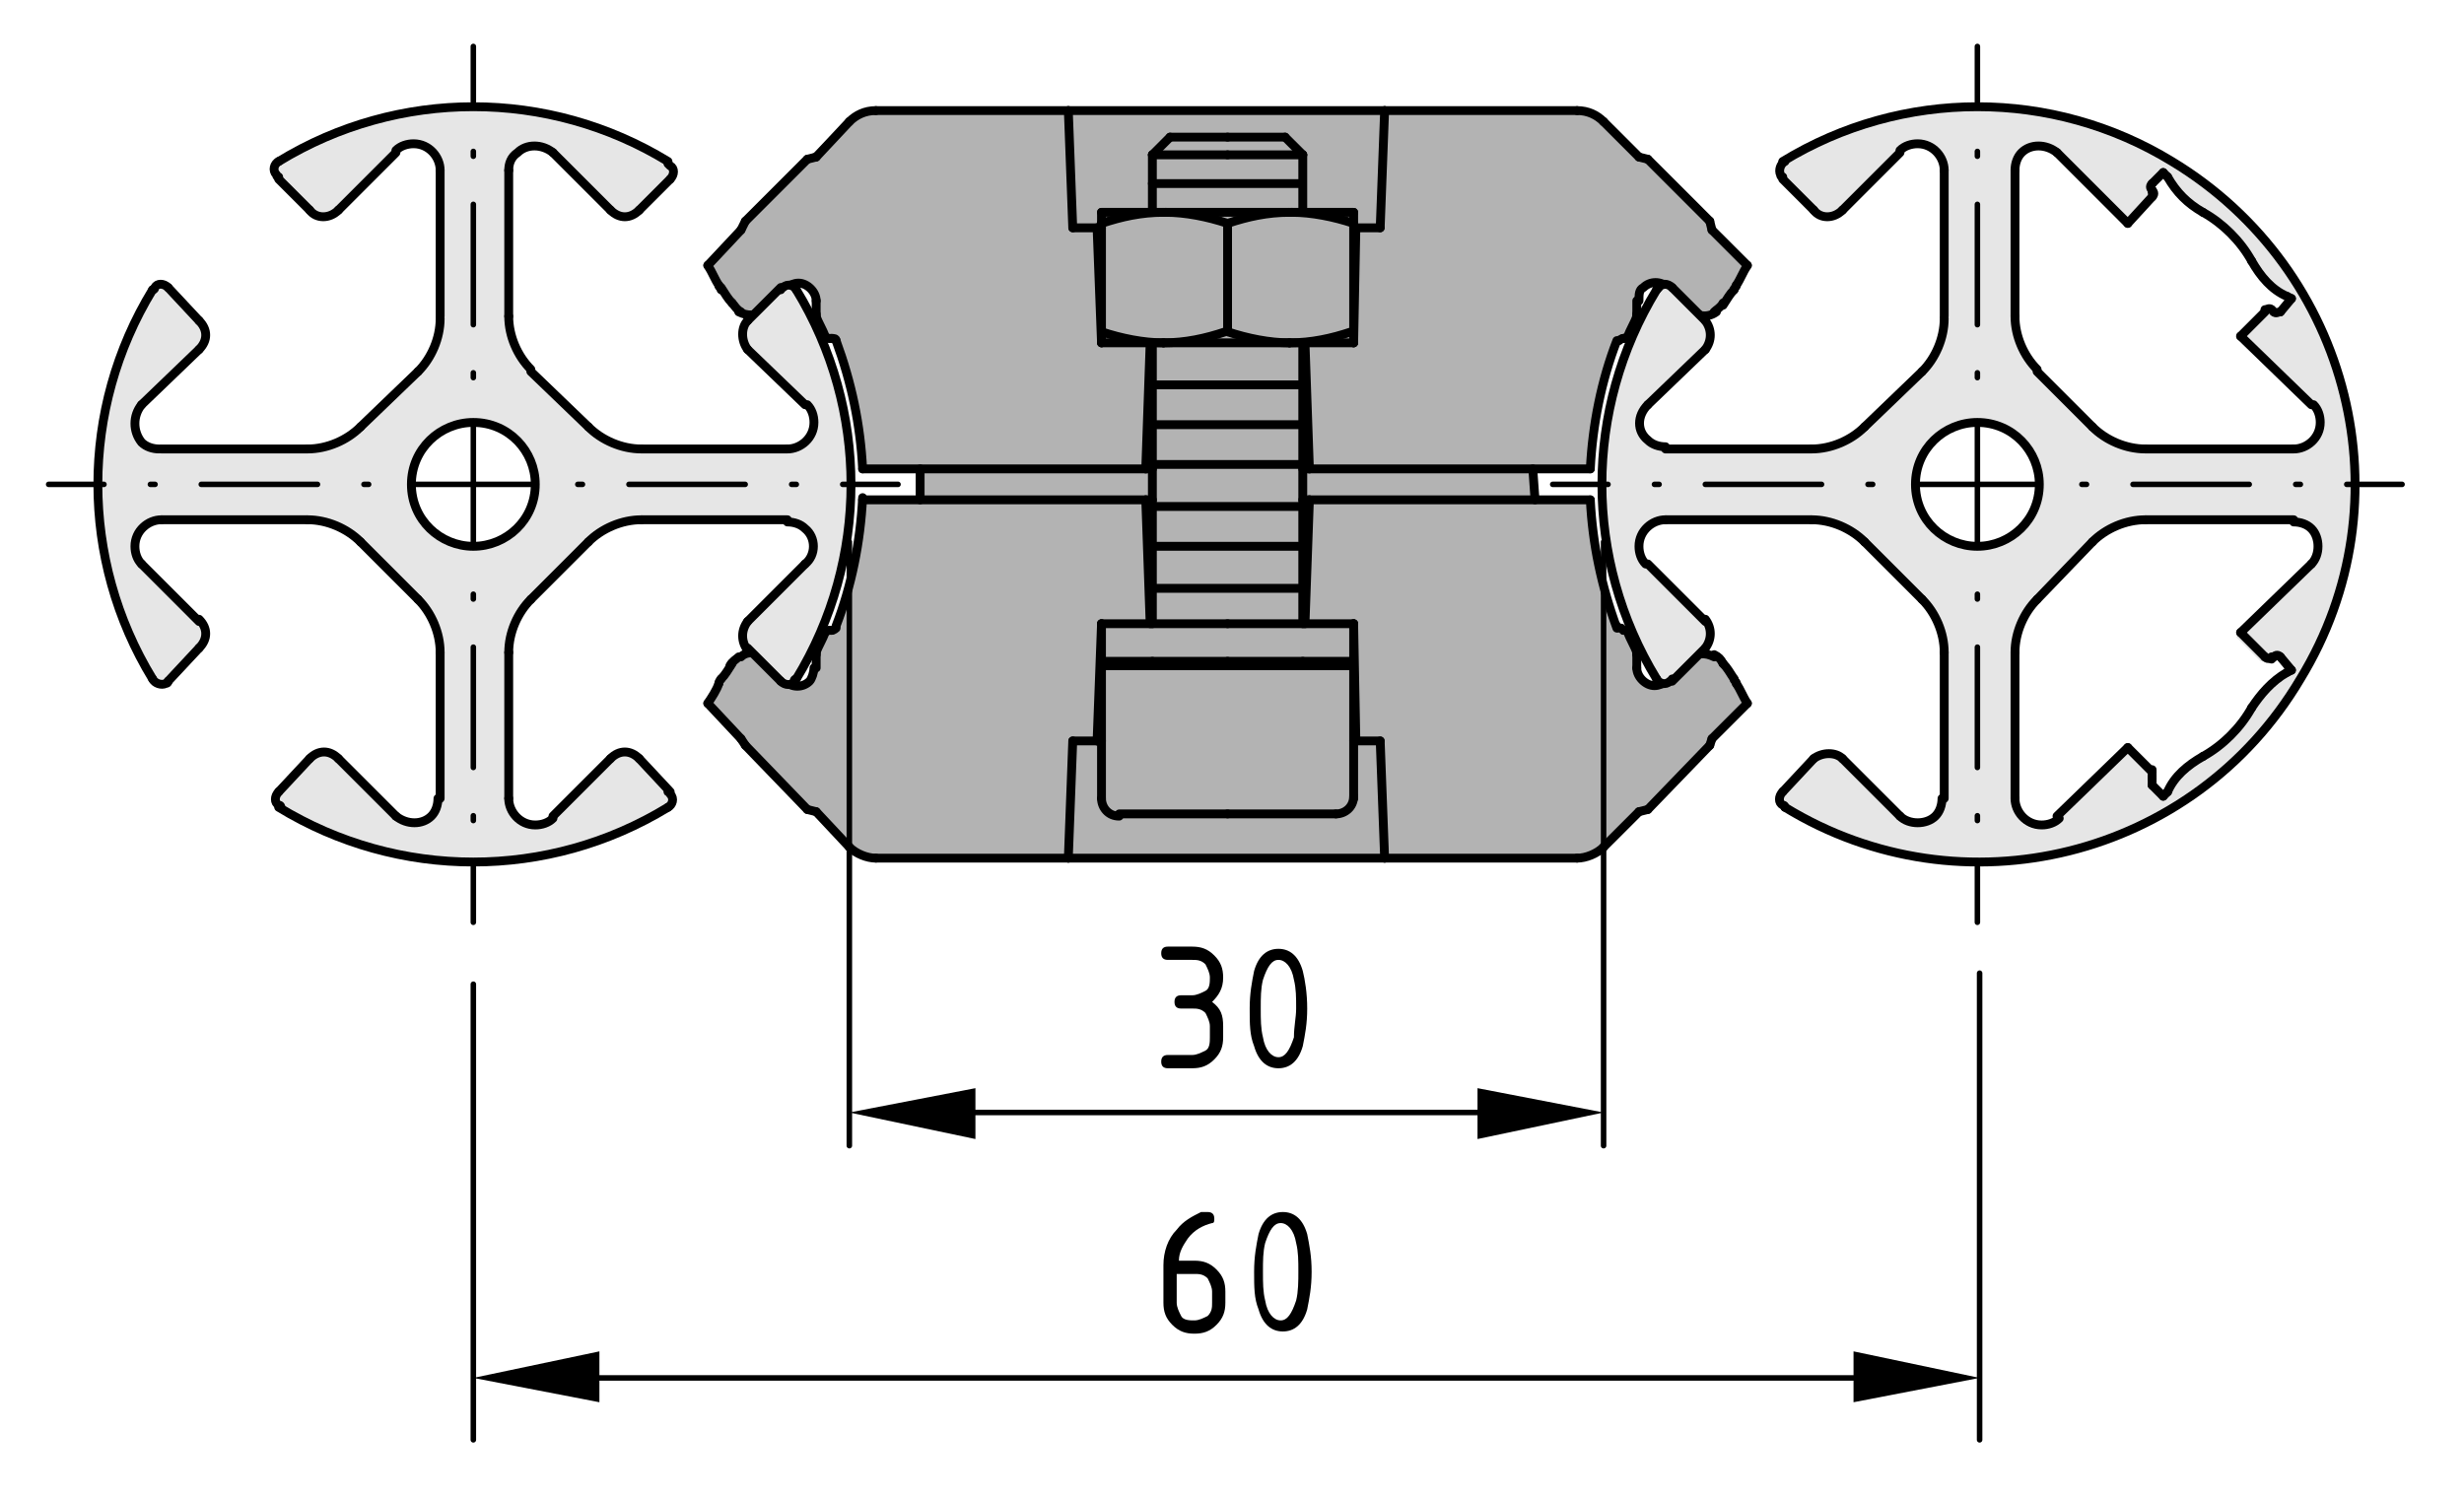 <?xml version="1.0" encoding="utf-8"?>
<!-- Generator: Adobe Illustrator 19.2.1, SVG Export Plug-In . SVG Version: 6.00 Build 0)  -->
<svg version="1.1" xmlns="http://www.w3.org/2000/svg" xmlns:xlink="http://www.w3.org/1999/xlink" x="0px" y="0px"
	 viewBox="0 0 111.4 67.8" style="enable-background:new 0 0 111.4 67.8;" xml:space="preserve">
<style type="text/css">
	.st0{fill:#B3B3B3;}
	.st1{fill:none;stroke:#000000;stroke-width:0.4;stroke-linecap:round;stroke-linejoin:round;stroke-miterlimit:10;}
	.st2{fill:#E6E6E6;}
	.st3{fill:none;stroke:#000000;stroke-width:0.25;stroke-linecap:round;stroke-linejoin:round;stroke-miterlimit:10;}
	.st4{fill:none;stroke:#000000;stroke-width:0.25;stroke-linecap:round;stroke-linejoin:round;}
	.st5{fill:none;stroke:#000000;stroke-width:0.25;stroke-linecap:round;stroke-linejoin:round;stroke-dasharray:0.218,2.176;}
	
		.st6{fill:none;stroke:#000000;stroke-width:0.25;stroke-linecap:round;stroke-linejoin:round;stroke-dasharray:5.44,2.176,0.218,2.176;}
	.st7{fill:none;stroke:#000000;stroke-width:0.25;stroke-linecap:round;stroke-linejoin:round;stroke-dasharray:0.21,2.102;}
	
		.st8{fill:none;stroke:#000000;stroke-width:0.25;stroke-linecap:round;stroke-linejoin:round;stroke-dasharray:5.254,2.102,0.21,2.102;}
</style>
<g id="Kontur_1_">
	<g id="LINE_411_">
		<g id="XMLID_2_">
			<g>
				<path class="st0" d="M79,31.8l-1.6,1.6l-0.1,0.4l-2.8,2.8l-0.4,0.1l-1.6,1.6c-0.3,0.3-0.8,0.5-1.2,0.5h-8.7l-0.2-5.3h-1.1
					l-0.2-5.3H59l0.2-5.7h10.2h2.6c0.1,2,0.5,3.9,1.2,5.8c0,0.1,0.1,0.1,0.2,0.1h0.1c0.1,0,0.2,0.1,0.2,0.1c0.1,0.3,0.3,0.6,0.4,0.9
					c0,0,0,0.1,0,0.1v0.6c0,0.4,0.4,0.8,0.8,0.8c0.2,0,0.4-0.1,0.6-0.2l1-1c0.3-0.3,0.8-0.4,1.2-0.1c0.1,0.1,0.3,0.2,0.4,0.4
					c0.2,0.2,0.3,0.4,0.5,0.7c0,0,0.1,0.1,0.1,0.2C78.7,31.2,78.8,31.5,79,31.8z"/>
				<path class="st0" d="M77.4,10.4L79,12c-0.2,0.3-0.3,0.6-0.5,0.9c0,0.1-0.1,0.1-0.1,0.2c-0.2,0.2-0.3,0.4-0.5,0.7
					c-0.1,0.1-0.2,0.3-0.4,0.4c-0.4,0.2-0.8,0.2-1.2-0.1l-1-1c-0.3-0.3-0.8-0.3-1.1,0c-0.2,0.1-0.2,0.3-0.2,0.6v0.6
					c0,0.1,0,0.1,0,0.1c-0.1,0.3-0.3,0.6-0.4,0.9c0,0.1-0.1,0.1-0.2,0.1h-0.1c-0.1,0-0.2,0.1-0.2,0.1c-0.7,1.8-1.1,3.8-1.2,5.8h-2.6
					H59.2L59,15.5h2.2l0.2-5.3h1.1L62.6,5h8.7c0.4,0,0.9,0.2,1.2,0.5l1.6,1.6l0.4,0.2l2.8,2.8L77.4,10.4z"/>
				<polygon class="st0" points="69.3,21.2 69.4,22.6 59.2,22.6 58.9,22.6 58.9,21.2 59.2,21.2 				"/>
				<polygon class="st0" points="62.6,5 62.4,10.3 61.3,10.3 61.2,10.3 61.2,10.1 61.2,9.6 58.9,9.6 58.9,7 58.1,6.2 55.5,6.2 
					52.9,6.2 52.1,7 52.1,9.6 49.8,9.6 49.8,10.1 49.8,10.3 49.6,10.3 48.5,10.3 48.3,5 				"/>
				<path class="st0" d="M62.4,33.5l0.2,5.3H48.3l0.2-5.3h1.1h0.2v2.6c0,0.4,0.3,0.8,0.8,0.8h4.9h4.9c0.4,0,0.8-0.3,0.8-0.8v-2.6
					h0.2H62.4z"/>
				<polygon class="st0" points="61.3,10.3 61.2,15.5 61.2,15 61.2,10.3 				"/>
				<path class="st0" d="M61.2,33.5v2.6c0,0.4-0.4,0.8-0.8,0.8h-4.9h-4.9c-0.4,0-0.8-0.3-0.8-0.8v-2.6v-3.5h2.3h3.4h3.4h2.3V33.5z"
					/>
				<polygon class="st0" points="61.2,28.2 61.2,29.9 58.9,29.9 55.5,29.9 52.1,29.9 49.8,29.9 49.8,28.2 52,28.2 52.1,28.2 
					55.5,28.2 58.9,28.2 59,28.2 				"/>
				<path class="st0" d="M61.2,15v0.5H59h-0.1h-0.6C59.3,15.5,60.2,15.3,61.2,15z"/>
				<path class="st0" d="M61.2,10.3V15c-0.9,0.3-1.9,0.5-2.8,0.5c-1,0-1.9-0.2-2.8-0.5v-4.9c0.9-0.3,1.9-0.5,2.8-0.5
					c1,0,1.9,0.2,2.8,0.5V10.3z"/>
				<path class="st0" d="M61.2,9.6v0.5c-0.9-0.3-1.9-0.5-2.8-0.5h0.6H61.2z"/>
				<polygon class="st0" points="59,15.5 59.2,21.2 58.9,21.2 58.9,15.5 				"/>
				<polygon class="st0" points="58.9,22.6 58.9,28.2 55.5,28.2 52.1,28.2 52.1,22.6 52.1,21.2 52.1,15.5 52.6,15.5 58.3,15.5 
					58.9,15.5 58.9,21.2 				"/>
				<polygon class="st0" points="58.9,7 58.9,9.6 58.3,9.6 52.6,9.6 52.1,9.6 52.1,7 55.5,7 				"/>
				<polygon class="st0" points="58.9,7 55.5,7 52.1,7 52.9,6.2 55.5,6.2 58.1,6.2 				"/>
				<path class="st0" d="M52.6,9.6h5.7c-1,0-1.9,0.2-2.8,0.5C54.6,9.8,53.6,9.6,52.6,9.6z"/>
				<path class="st0" d="M58.3,15.5h-5.7c1,0,1.9-0.2,2.8-0.5C56.4,15.3,57.4,15.5,58.3,15.5z"/>
				<path class="st0" d="M55.5,10.1V15c-0.9,0.3-1.9,0.5-2.8,0.5c-1,0-1.9-0.2-2.8-0.5v-4.8v-0.1c0.9-0.3,1.9-0.5,2.8-0.5
					C53.6,9.6,54.6,9.8,55.5,10.1z"/>
				<path class="st0" d="M52.1,9.6h0.6c-1,0-1.9,0.2-2.8,0.5V9.6H52.1z"/>
				<path class="st0" d="M52.6,15.5h-0.6H52h-2.1V15C50.7,15.3,51.7,15.5,52.6,15.5z"/>
				<polygon class="st0" points="52.1,21.2 52.1,22.6 51.8,22.6 41.6,22.6 41.6,21.2 51.8,21.2 				"/>
				<path class="st0" d="M52,15.5l-0.2,5.7H41.6H39c-0.1-2-0.5-3.9-1.2-5.8c0-0.1-0.1-0.1-0.2-0.1h-0.1c-0.1,0-0.2-0.1-0.2-0.1
					c-0.1-0.3-0.3-0.6-0.4-0.9c0,0,0-0.1,0-0.1v-0.6c0-0.4-0.4-0.8-0.8-0.8c-0.2,0-0.4,0.1-0.6,0.2l-1,1c-0.3,0.3-0.8,0.4-1.1,0.1
					c-0.1-0.1-0.3-0.2-0.4-0.4c-0.2-0.2-0.3-0.4-0.5-0.7c0-0.1-0.1-0.1-0.1-0.2c-0.2-0.3-0.3-0.6-0.5-0.9l1.6-1.6l0.1-0.4l2.8-2.8
					l0.4-0.2l1.6-1.6C38.8,5.2,39.2,5,39.6,5h8.7l0.2,5.3h1.1l0.2,5.3H52z"/>
				<path class="st0" d="M51.8,22.6l0.2,5.7h-2.1l-0.2,5.3h-1.1l-0.2,5.3h-8.7c-0.5,0-0.9-0.2-1.2-0.5l-1.6-1.6l-0.4-0.1l-2.8-2.8
					l-0.1-0.4L32,31.8c0.2-0.3,0.4-0.6,0.5-0.9c0-0.1,0.1-0.1,0.1-0.2c0.2-0.2,0.3-0.4,0.5-0.7c0.1-0.2,0.2-0.3,0.4-0.4
					c0.4-0.2,0.8-0.2,1.1,0.1l1,1c0.3,0.3,0.8,0.3,1.1,0c0.1-0.1,0.2-0.4,0.2-0.6v-0.6c0,0,0-0.1,0-0.1c0.1-0.3,0.3-0.6,0.4-0.9
					c0-0.1,0.1-0.1,0.2-0.1h0.1c0.1,0,0.2-0.1,0.2-0.1c0.7-1.8,1.1-3.8,1.2-5.8h2.6H51.8z"/>
				<polygon class="st0" points="49.8,15 49.8,15.5 49.6,10.3 49.8,10.3 				"/>
			</g>
			<g>
				<line class="st1" x1="49.8" y1="28.2" x2="49.8" y2="29.9"/>
				<line class="st1" x1="61.2" y1="29.9" x2="61.2" y2="28.2"/>
				<polyline class="st1" points="49.8,30.1 49.8,33.5 49.8,36.1 				"/>
				<polyline class="st1" points="61.2,36.1 61.2,33.5 61.2,30.1 				"/>
				<path class="st1" d="M49.8,36.1c0,0.4,0.3,0.8,0.8,0.8"/>
				<path class="st1" d="M60.4,36.8c0.4,0,0.8-0.3,0.8-0.8"/>
				<line class="st1" x1="58.9" y1="7" x2="58.1" y2="6.2"/>
				<line class="st1" x1="52.9" y1="6.2" x2="52.1" y2="7"/>
				<line class="st1" x1="52.1" y1="7" x2="52.1" y2="9.6"/>
				<polyline class="st1" points="52.1,15.5 52.1,21.2 52.1,22.6 52.1,28.2 				"/>
				<polyline class="st1" points="58.9,28.2 58.9,22.6 58.9,21.2 58.9,15.5 				"/>
				<line class="st1" x1="58.9" y1="9.6" x2="58.9" y2="7"/>
				<line class="st1" x1="52.1" y1="29.9" x2="52.1" y2="30.1"/>
				<line class="st1" x1="58.9" y1="30.1" x2="58.9" y2="29.9"/>
				<line class="st1" x1="74" y1="30.2" x2="74" y2="29.6"/>
				<path class="st1" d="M74,30.2c0,0.4,0.4,0.8,0.8,0.8c0.2,0,0.4-0.1,0.6-0.2"/>
				<line class="st1" x1="76.4" y1="29.8" x2="75.4" y2="30.8"/>
				<path class="st1" d="M77.5,29.7c-0.4-0.2-0.8-0.2-1.2,0.1"/>
				<path class="st1" d="M77.9,30c-0.1-0.2-0.2-0.3-0.4-0.4"/>
				<path class="st1" d="M77.9,30c0.2,0.2,0.3,0.4,0.5,0.7"/>
				<path class="st1" d="M78.5,30.9c0-0.1-0.1-0.1-0.1-0.2"/>
				<path class="st1" d="M78.5,30.9c0.2,0.3,0.3,0.6,0.5,0.9"/>
				<line class="st1" x1="79" y1="31.8" x2="77.4" y2="33.4"/>
				<line class="st1" x1="77.3" y1="33.7" x2="77.4" y2="33.4"/>
				<line class="st1" x1="77.3" y1="33.7" x2="74.5" y2="36.6"/>
				<line class="st1" x1="74.1" y1="36.7" x2="74.5" y2="36.6"/>
				<line class="st1" x1="74.1" y1="36.7" x2="72.5" y2="38.3"/>
				<path class="st1" d="M71.3,38.8c0.4,0,0.9-0.2,1.2-0.5"/>
				<line class="st1" x1="71.3" y1="38.8" x2="62.6" y2="38.8"/>
				<line class="st1" x1="62.6" y1="38.8" x2="62.4" y2="33.5"/>
				<line class="st1" x1="62.4" y1="33.5" x2="61.3" y2="33.5"/>
				<line class="st1" x1="61.3" y1="33.5" x2="61.2" y2="28.2"/>
				<line class="st1" x1="59" y1="28.2" x2="59.2" y2="22.6"/>
				<path class="st1" d="M71.9,22.6c0.1,2,0.5,3.9,1.2,5.8"/>
				<path class="st1" d="M73.1,28.3c0,0.1,0.1,0.1,0.2,0.1"/>
				<line class="st1" x1="73.4" y1="28.5" x2="73.4" y2="28.5"/>
				<path class="st1" d="M73.6,28.6c0-0.1-0.1-0.1-0.2-0.1"/>
				<path class="st1" d="M73.6,28.6c0.1,0.3,0.3,0.6,0.4,0.9"/>
				<path class="st1" d="M74,29.6c0,0,0-0.1,0-0.1"/>
				<polyline class="st1" points="71.9,22.6 69.4,22.6 59.2,22.6 				"/>
				<line class="st1" x1="48.5" y1="33.5" x2="48.3" y2="38.8"/>
				<line class="st1" x1="48.3" y1="38.8" x2="39.6" y2="38.8"/>
				<path class="st1" d="M38.4,38.3c0.3,0.3,0.8,0.5,1.2,0.5"/>
				<line class="st1" x1="38.4" y1="38.3" x2="36.9" y2="36.7"/>
				<line class="st1" x1="36.5" y1="36.6" x2="36.9" y2="36.7"/>
				<line class="st1" x1="36.5" y1="36.6" x2="33.7" y2="33.7"/>
				<line class="st1" x1="33.5" y1="33.4" x2="33.7" y2="33.7"/>
				<line class="st1" x1="33.5" y1="33.4" x2="32" y2="31.8"/>
				<path class="st1" d="M32,31.8c0.2-0.3,0.4-0.6,0.5-0.9"/>
				<path class="st1" d="M32.6,30.7c0,0-0.1,0.1-0.1,0.2"/>
				<path class="st1" d="M32.6,30.7c0.2-0.2,0.3-0.4,0.5-0.7"/>
				<path class="st1" d="M33.4,29.7c-0.1,0.1-0.3,0.2-0.4,0.4"/>
				<path class="st1" d="M34.6,29.8c-0.3-0.3-0.8-0.4-1.1-0.1"/>
				<line class="st1" x1="34.6" y1="29.8" x2="35.5" y2="30.8"/>
				<path class="st1" d="M35.5,30.8c0.3,0.3,0.8,0.3,1.1,0c0.1-0.1,0.2-0.4,0.2-0.6"/>
				<line class="st1" x1="36.9" y1="30.2" x2="36.9" y2="29.6"/>
				<path class="st1" d="M36.9,29.5c0,0,0,0.1,0,0.1"/>
				<path class="st1" d="M36.9,29.5c0.1-0.3,0.3-0.6,0.4-0.9"/>
				<path class="st1" d="M37.5,28.5c-0.1,0-0.2,0.1-0.2,0.1"/>
				<line class="st1" x1="37.6" y1="28.5" x2="37.5" y2="28.5"/>
				<path class="st1" d="M37.6,28.5c0.1,0,0.2-0.1,0.2-0.1"/>
				<path class="st1" d="M37.8,28.3c0.7-1.8,1.1-3.8,1.2-5.8"/>
				<line class="st1" x1="51.8" y1="22.6" x2="52" y2="28.2"/>
				<line class="st1" x1="49.8" y1="28.2" x2="49.6" y2="33.5"/>
				<line class="st1" x1="49.6" y1="33.5" x2="48.5" y2="33.5"/>
				<polyline class="st1" points="51.8,22.6 41.6,22.6 39,22.6 				"/>
				<line class="st1" x1="51.8" y1="22.6" x2="52.1" y2="22.6"/>
				<line class="st1" x1="58.9" y1="22.6" x2="59.2" y2="22.6"/>
				<line class="st1" x1="48.3" y1="38.8" x2="62.6" y2="38.8"/>
				<line class="st1" x1="61.3" y1="33.5" x2="61.2" y2="33.5"/>
				<line class="st1" x1="49.8" y1="33.5" x2="49.6" y2="33.5"/>
				<line class="st1" x1="69.3" y1="21.2" x2="69.4" y2="22.6"/>
				<line class="st1" x1="41.6" y1="21.2" x2="41.6" y2="22.6"/>
				<line class="st1" x1="49.6" y1="10.3" x2="49.8" y2="15.5"/>
				<line class="st1" x1="52" y1="15.5" x2="51.8" y2="21.2"/>
				<polyline class="st1" points="39,21.2 41.6,21.2 51.8,21.2 				"/>
				<path class="st1" d="M39,21.2c-0.1-2-0.5-3.9-1.2-5.8"/>
				<path class="st1" d="M37.8,15.4c0-0.1-0.1-0.1-0.2-0.1"/>
				<line class="st1" x1="37.5" y1="15.3" x2="37.6" y2="15.3"/>
				<path class="st1" d="M37.3,15.2c0,0.1,0.1,0.1,0.2,0.1"/>
				<path class="st1" d="M37.3,15.2c-0.1-0.3-0.3-0.6-0.4-0.9"/>
				<path class="st1" d="M36.9,14.2c0,0.1,0,0.1,0,0.1"/>
				<line class="st1" x1="36.9" y1="14.2" x2="36.9" y2="13.6"/>
				<path class="st1" d="M36.9,13.6c0-0.4-0.4-0.8-0.8-0.8c-0.2,0-0.4,0.1-0.6,0.2"/>
				<line class="st1" x1="35.5" y1="13" x2="34.6" y2="14"/>
				<path class="st1" d="M33.4,14.1c0.4,0.2,0.8,0.2,1.1-0.1"/>
				<path class="st1" d="M33.1,13.7c0.1,0.1,0.2,0.3,0.4,0.4"/>
				<path class="st1" d="M33.1,13.7c-0.2-0.2-0.3-0.4-0.5-0.7"/>
				<path class="st1" d="M32.5,12.9c0,0.1,0.1,0.1,0.1,0.2"/>
				<path class="st1" d="M32.5,12.9c-0.2-0.3-0.3-0.6-0.5-0.9"/>
				<line class="st1" x1="32" y1="12" x2="33.5" y2="10.4"/>
				<line class="st1" x1="33.7" y1="10" x2="33.5" y2="10.4"/>
				<line class="st1" x1="33.7" y1="10" x2="36.5" y2="7.2"/>
				<line class="st1" x1="36.9" y1="7.1" x2="36.5" y2="7.2"/>
				<line class="st1" x1="36.9" y1="7.1" x2="38.4" y2="5.5"/>
				<path class="st1" d="M39.6,5c-0.5,0-0.9,0.2-1.2,0.5"/>
				<line class="st1" x1="39.6" y1="5" x2="48.3" y2="5"/>
				<line class="st1" x1="48.3" y1="5" x2="48.5" y2="10.3"/>
				<line class="st1" x1="48.5" y1="10.3" x2="49.6" y2="10.3"/>
				<path class="st1" d="M74,14.3c-0.1,0.3-0.3,0.6-0.4,0.9"/>
				<path class="st1" d="M73.4,15.3c0.1,0,0.2-0.1,0.2-0.1"/>
				<line class="st1" x1="73.4" y1="15.3" x2="73.4" y2="15.3"/>
				<path class="st1" d="M73.4,15.3c-0.1,0-0.2,0.1-0.2,0.1"/>
				<path class="st1" d="M73.1,15.4c-0.7,1.8-1.1,3.8-1.2,5.8"/>
				<polyline class="st1" points="59.2,21.2 69.3,21.2 71.9,21.2 				"/>
				<line class="st1" x1="59.2" y1="21.2" x2="59" y2="15.5"/>
				<line class="st1" x1="61.2" y1="15.5" x2="61.3" y2="10.3"/>
				<line class="st1" x1="61.3" y1="10.3" x2="62.4" y2="10.3"/>
				<line class="st1" x1="62.4" y1="10.3" x2="62.6" y2="5"/>
				<line class="st1" x1="62.6" y1="5" x2="71.3" y2="5"/>
				<path class="st1" d="M72.5,5.5C72.2,5.2,71.8,5,71.3,5"/>
				<line class="st1" x1="72.5" y1="5.5" x2="74.1" y2="7.1"/>
				<line class="st1" x1="74.5" y1="7.2" x2="74.1" y2="7.1"/>
				<line class="st1" x1="74.5" y1="7.2" x2="77.3" y2="10"/>
				<line class="st1" x1="77.4" y1="10.4" x2="77.3" y2="10"/>
				<line class="st1" x1="77.4" y1="10.4" x2="79" y2="12"/>
				<path class="st1" d="M79,12c-0.2,0.3-0.3,0.6-0.5,0.9"/>
				<path class="st1" d="M78.4,13.1c0-0.1,0.1-0.1,0.1-0.2"/>
				<path class="st1" d="M78.4,13.1c-0.2,0.2-0.3,0.4-0.5,0.7"/>
				<path class="st1" d="M77.5,14.1c0.1-0.1,0.3-0.2,0.4-0.4"/>
				<path class="st1" d="M76.4,14c0.3,0.3,0.8,0.4,1.2,0.1"/>
				<line class="st1" x1="75.4" y1="13" x2="76.4" y2="14"/>
				<path class="st1" d="M75.4,13c-0.3-0.3-0.8-0.3-1.1,0c-0.2,0.1-0.2,0.3-0.2,0.6"/>
				<line class="st1" x1="74" y1="14.2" x2="74" y2="13.6"/>
				<path class="st1" d="M74,14.3c0,0,0-0.1,0-0.1"/>
				<line class="st1" x1="62.6" y1="5" x2="48.3" y2="5"/>
				<line class="st1" x1="59.2" y1="21.2" x2="58.9" y2="21.2"/>
				<line class="st1" x1="52.1" y1="21.2" x2="51.8" y2="21.2"/>
				<line class="st1" x1="61.2" y1="10.3" x2="61.3" y2="10.3"/>
				<line class="st1" x1="49.6" y1="10.3" x2="49.8" y2="10.3"/>
				<polyline class="st1" points="55.5,29.9 58.9,29.9 61.2,29.9 				"/>
				<polyline class="st1" points="49.8,29.9 52.1,29.9 55.5,29.9 				"/>
				<polyline class="st1" points="55.5,28.2 58.9,28.2 59,28.2 61.2,28.2 				"/>
				<polyline class="st1" points="49.8,28.2 52,28.2 52.1,28.2 55.5,28.2 				"/>
				<polyline class="st1" points="55.5,30.1 58.9,30.1 61.2,30.1 				"/>
				<polyline class="st1" points="49.8,30.1 52.1,30.1 55.5,30.1 				"/>
				<line class="st1" x1="55.5" y1="36.8" x2="60.4" y2="36.8"/>
				<line class="st1" x1="50.6" y1="36.8" x2="55.5" y2="36.8"/>
				<line class="st1" x1="55.5" y1="7" x2="58.9" y2="7"/>
				<line class="st1" x1="52.1" y1="7" x2="55.5" y2="7"/>
				<line class="st1" x1="55.5" y1="6.2" x2="58.1" y2="6.2"/>
				<line class="st1" x1="52.9" y1="6.2" x2="55.5" y2="6.2"/>
				<path class="st1" d="M52.6,15.5c1,0,1.9-0.2,2.8-0.5"/>
				<path class="st1" d="M49.8,15c0.9,0.3,1.9,0.5,2.8,0.5"/>
				<polyline class="st1" points="49.8,15 49.8,10.3 49.8,10.1 				"/>
				<path class="st1" d="M52.6,9.6c-1,0-1.9,0.2-2.8,0.5"/>
				<path class="st1" d="M55.5,10.1c-0.9-0.3-1.9-0.5-2.8-0.5"/>
				<line class="st1" x1="55.5" y1="15" x2="55.5" y2="10.1"/>
				<path class="st1" d="M58.3,15.5c1,0,1.9-0.2,2.8-0.5"/>
				<path class="st1" d="M55.5,15c0.9,0.3,1.9,0.5,2.8,0.5"/>
				<path class="st1" d="M58.3,9.6c-1,0-1.9,0.2-2.8,0.5"/>
				<path class="st1" d="M61.2,10.1c-0.9-0.3-1.9-0.5-2.8-0.5"/>
				<polyline class="st1" points="61.2,15 61.2,10.3 61.2,10.1 				"/>
				<line class="st1" x1="58.3" y1="9.6" x2="52.6" y2="9.6"/>
				<line class="st1" x1="52.6" y1="15.5" x2="58.3" y2="15.5"/>
				<line class="st1" x1="61.2" y1="10.1" x2="61.2" y2="9.6"/>
				<polyline class="st1" points="61.2,9.6 58.9,9.6 58.3,9.6 				"/>
				<line class="st1" x1="49.8" y1="10.1" x2="49.8" y2="9.6"/>
				<polyline class="st1" points="52.6,9.6 52.1,9.6 49.8,9.6 				"/>
				<line class="st1" x1="61.2" y1="15" x2="61.2" y2="15.5"/>
				<polyline class="st1" points="58.3,15.5 58.9,15.5 59,15.5 61.2,15.5 				"/>
				<line class="st1" x1="49.8" y1="15" x2="49.8" y2="15.5"/>
				<polyline class="st1" points="49.8,15.5 52,15.5 52.1,15.5 52.6,15.5 				"/>
			</g>
		</g>
	</g>
	<line class="st1" x1="52.1" y1="17.4" x2="58.8" y2="17.4"/>
	<line class="st1" x1="52.1" y1="19.2" x2="58.8" y2="19.2"/>
	<line class="st1" x1="52.1" y1="21" x2="58.8" y2="21"/>
	<line class="st1" x1="52.1" y1="22.9" x2="58.8" y2="22.9"/>
	<line class="st1" x1="52" y1="24.7" x2="58.7" y2="24.7"/>
	<line class="st1" x1="52" y1="26.6" x2="58.7" y2="26.6"/>
	<line class="st1" x1="52.1" y1="8.3" x2="58.8" y2="8.3"/>
	<g id="CIRCLE_1_">
		<g id="XMLID_4_">
			<g>
				<path class="st2" d="M21.4,24.7c1.6,0,2.8-1.3,2.8-2.8c0-1.6-1.3-2.8-2.8-2.8c-1.6,0-2.8,1.3-2.8,2.8
					C18.6,23.5,19.9,24.7,21.4,24.7z M18.9,27.1l-2.6-2.6c-0.6-0.6-1.5-1-2.4-1H7.3c-0.6,0-1.2,0.5-1.2,1.2c0,0.3,0.1,0.6,0.3,0.8
					L9,28.1c0.4,0.4,0.4,0.9,0,1.3l-1.4,1.4c0,0-0.1,0-0.1,0.1C7.3,31,7,30.9,6.9,30.7c-3.3-5.4-3.3-12.2,0-17.6c0,0,0-0.1,0.1-0.1
					c0.2-0.2,0.5-0.2,0.6,0L9,14.5c0.4,0.3,0.4,0.9,0,1.3l-2.6,2.6C6,18.8,6,19.5,6.4,20c0.2,0.2,0.5,0.3,0.8,0.3h6.6
					c0.9,0,1.8-0.4,2.4-1l2.6-2.6c0.6-0.6,1-1.5,1-2.4V7.7c0-0.6-0.5-1.2-1.2-1.2c-0.3,0-0.6,0.1-0.8,0.3l-2.6,2.6
					c-0.4,0.4-0.9,0.4-1.3,0l-1.4-1.4c0,0,0-0.1-0.1-0.1c-0.1-0.2-0.1-0.5,0.1-0.6c5.4-3.3,12.2-3.3,17.6,0c0,0,0.1,0,0.1,0.1
					c0.2,0.2,0.2,0.5,0,0.6l-1.4,1.4c-0.4,0.4-0.9,0.4-1.3,0L25,6.9c-0.5-0.4-1.2-0.4-1.6,0C23.1,7.1,23,7.4,23,7.7v6.6
					c0,0.9,0.4,1.8,1,2.4l2.6,2.6c0.6,0.6,1.5,1,2.4,1h6.6c0.6,0,1.2-0.5,1.2-1.2c0-0.3-0.1-0.6-0.3-0.8l-2.6-2.6
					c-0.3-0.4-0.3-0.9,0-1.3l1.4-1.4c0,0,0.1,0,0.1-0.1c0.2-0.1,0.5-0.1,0.6,0.1c3.3,5.4,3.3,12.2,0,17.6c0,0,0,0.1-0.1,0.1
					c-0.2,0.2-0.5,0.2-0.6,0l-1.4-1.4c-0.3-0.4-0.3-0.9,0-1.3l2.6-2.6c0.5-0.4,0.5-1.2,0-1.6c-0.2-0.2-0.5-0.3-0.8-0.3H29
					c-0.9,0-1.8,0.4-2.4,1L24,27.1c-0.6,0.6-1,1.5-1,2.4v6.6c0,0.6,0.5,1.2,1.2,1.2c0.3,0,0.6-0.1,0.8-0.3l2.6-2.6
					c0.4-0.4,0.9-0.4,1.3,0l1.4,1.4c0,0,0.1,0.1,0.1,0.1c0.1,0.2,0.1,0.5-0.1,0.6c-5.4,3.3-12.2,3.3-17.6,0c0,0-0.1,0-0.1-0.1
					c-0.2-0.2-0.2-0.5,0-0.6l1.4-1.4c0.3-0.4,0.9-0.4,1.3,0l2.6,2.6c0.5,0.4,1.2,0.4,1.6,0c0.2-0.2,0.3-0.5,0.3-0.8v-6.6
					C19.9,28.6,19.5,27.7,18.9,27.1z"/>
				<path class="st2" d="M97.3,8.3c-0.1,0.1-0.1,0.2,0,0.3l0.1,0.1c0,0.1,0,0.2,0,0.3l-1.1,1.1L93,6.9c-0.5-0.4-1.2-0.4-1.6,0
					c-0.2,0.2-0.3,0.5-0.3,0.8v6.6c0,0.9,0.4,1.8,1,2.4l2.6,2.6c0.6,0.6,1.5,1,2.4,1h6.6c0.6,0,1.2-0.5,1.2-1.2
					c0-0.3-0.1-0.6-0.3-0.8l-3.2-3.2l1.1-1.1c0.1-0.1,0.2-0.1,0.3,0l0.1,0.1c0.1,0.1,0.2,0,0.3,0l0.5-0.5l-0.2-0.1
					c-0.7-0.4-1.2-1-1.6-1.6c-0.5-0.9-1.3-1.7-2.2-2.2C98.9,9.2,98.4,8.6,98,8l-0.1-0.2L97.3,8.3z M97.3,35.1l-0.1,0.1
					c0,0.1,0,0.2,0,0.3l0.5,0.5l0.1-0.2c0.4-0.7,0.9-1.2,1.6-1.6c0.9-0.5,1.7-1.3,2.2-2.2c0.4-0.7,0.9-1.2,1.6-1.6l0.2-0.1l-0.5-0.5
					c-0.1-0.1-0.2-0.1-0.3,0l-0.1,0.1c-0.1,0-0.2,0-0.3,0l-1.1-1.1l3.2-3.2c0.4-0.4,0.4-1.2,0-1.6c-0.2-0.2-0.5-0.3-0.8-0.3H97
					c-0.9,0-1.8,0.4-2.4,1l-2.6,2.6c-0.6,0.6-1,1.5-1,2.4v6.6c0,0.6,0.5,1.2,1.2,1.2c0.3,0,0.6-0.1,0.8-0.3l3.2-3.2l1.1,1.1
					C97.4,34.9,97.4,35,97.3,35.1z M89.5,19.1c-1.6,0-2.8,1.3-2.8,2.8c0,1.6,1.3,2.8,2.8,2.8c1.6,0,2.8-1.3,2.8-2.8
					C92.3,20.3,91,19.1,89.5,19.1z M74.5,18.3c-0.5,0.5-0.5,1.2,0,1.6c0.2,0.2,0.5,0.3,0.8,0.3h6.6c0.9,0,1.8-0.4,2.4-1l2.6-2.6
					c0.6-0.6,1-1.5,1-2.4V7.7c0-0.6-0.5-1.2-1.2-1.2c-0.3,0-0.6,0.1-0.8,0.3l-2.6,2.6c-0.3,0.4-0.9,0.4-1.3,0l-1.4-1.4
					c0,0,0-0.1-0.1-0.1c-0.1-0.2-0.1-0.5,0.2-0.6c5.4-3.3,12.2-3.3,17.6,0c8,4.9,10.6,15.3,5.8,23.4c-4.8,8-15.3,10.6-23.3,5.8
					c0,0-0.1,0-0.1-0.1c-0.2-0.2-0.2-0.5,0-0.6l1.4-1.4c0.3-0.4,0.9-0.4,1.3,0l2.6,2.6c0.4,0.4,1.2,0.4,1.6,0
					c0.2-0.2,0.3-0.5,0.3-0.8v-6.6c0-0.9-0.4-1.8-1-2.4l-2.6-2.6c-0.6-0.6-1.5-1-2.4-1h-6.6c-0.6,0-1.2,0.5-1.2,1.2
					c0,0.3,0.1,0.6,0.3,0.8l2.6,2.6c0.3,0.4,0.3,0.9,0,1.3l-1.4,1.4c0,0-0.1,0-0.1,0.1c-0.2,0.1-0.5,0.1-0.6-0.1
					c-3.3-5.4-3.3-12.2,0-17.6c0,0,0-0.1,0.1-0.1c0.2-0.2,0.5-0.2,0.6,0l1.4,1.4c0.3,0.3,0.3,0.9,0,1.3L74.5,18.3z"/>
			</g>
			<g>
				<path class="st1" d="M101.8,11.8c0.4,0.7,0.9,1.3,1.6,1.6"/>
				<path class="st1" d="M101.8,11.8c-0.5-0.9-1.3-1.7-2.2-2.2"/>
				<path class="st1" d="M98,8c0.4,0.7,0.9,1.2,1.6,1.6"/>
				<line class="st1" x1="98" y1="8" x2="97.8" y2="7.8"/>
				<line class="st1" x1="97.8" y1="7.8" x2="97.3" y2="8.3"/>
				<path class="st1" d="M97.3,8.3c-0.1,0.1-0.1,0.2,0,0.3"/>
				<line class="st1" x1="97.3" y1="8.6" x2="97.3" y2="8.7"/>
				<path class="st1" d="M97.3,8.9c0.1-0.1,0.1-0.2,0-0.3"/>
				<line class="st1" x1="97.3" y1="8.9" x2="96.2" y2="10.1"/>
				<line class="st1" x1="96.2" y1="10.1" x2="93" y2="6.9"/>
				<path class="st1" d="M93,6.9c-0.5-0.4-1.2-0.4-1.6,0c-0.2,0.2-0.3,0.5-0.3,0.8"/>
				<line class="st1" x1="91.1" y1="7.7" x2="91.1" y2="14.3"/>
				<path class="st1" d="M91.1,14.3c0,0.9,0.4,1.8,1,2.4"/>
				<line class="st1" x1="92.1" y1="16.8" x2="94.6" y2="19.3"/>
				<path class="st1" d="M94.6,19.3c0.6,0.6,1.5,1,2.4,1"/>
				<line class="st1" x1="97" y1="20.3" x2="103.7" y2="20.3"/>
				<path class="st1" d="M103.7,20.3c0.6,0,1.2-0.5,1.2-1.2c0-0.3-0.1-0.6-0.3-0.8"/>
				<line class="st1" x1="104.5" y1="18.3" x2="101.3" y2="15.2"/>
				<line class="st1" x1="101.3" y1="15.2" x2="102.4" y2="14.1"/>
				<path class="st1" d="M102.7,14c-0.1-0.1-0.2,0-0.3,0"/>
				<line class="st1" x1="102.7" y1="14" x2="102.8" y2="14.1"/>
				<path class="st1" d="M102.8,14.1c0.1,0.1,0.2,0,0.3,0"/>
				<line class="st1" x1="103.1" y1="14.1" x2="103.6" y2="13.5"/>
				<line class="st1" x1="103.6" y1="13.5" x2="103.4" y2="13.4"/>
				<path class="st1" d="M99.6,34.2c-0.7,0.4-1.3,0.9-1.6,1.6"/>
				<path class="st1" d="M99.6,34.2c0.9-0.5,1.7-1.3,2.2-2.2"/>
				<path class="st1" d="M103.4,30.4c-0.7,0.4-1.2,1-1.6,1.6"/>
				<line class="st1" x1="103.4" y1="30.4" x2="103.6" y2="30.3"/>
				<line class="st1" x1="103.6" y1="30.3" x2="103.1" y2="29.7"/>
				<path class="st1" d="M103.1,29.7c-0.1-0.1-0.2-0.1-0.3,0"/>
				<line class="st1" x1="102.8" y1="29.7" x2="102.7" y2="29.8"/>
				<path class="st1" d="M102.4,29.7c0.1,0.1,0.2,0.1,0.3,0"/>
				<line class="st1" x1="102.4" y1="29.7" x2="101.3" y2="28.6"/>
				<line class="st1" x1="101.3" y1="28.6" x2="104.5" y2="25.5"/>
				<path class="st1" d="M104.5,25.5c0.4-0.4,0.4-1.2,0-1.6c-0.2-0.2-0.5-0.3-0.8-0.3"/>
				<line class="st1" x1="103.7" y1="23.5" x2="97" y2="23.5"/>
				<path class="st1" d="M97,23.5c-0.9,0-1.8,0.4-2.4,1"/>
				<line class="st1" x1="94.6" y1="24.5" x2="92.1" y2="27.1"/>
				<path class="st1" d="M92.1,27.1c-0.6,0.6-1,1.5-1,2.4"/>
				<line class="st1" x1="91.1" y1="29.5" x2="91.1" y2="36.1"/>
				<path class="st1" d="M91.1,36.1c0,0.6,0.5,1.2,1.2,1.2c0.3,0,0.6-0.1,0.8-0.3"/>
				<line class="st1" x1="93" y1="36.9" x2="96.2" y2="33.8"/>
				<line class="st1" x1="96.2" y1="33.8" x2="97.3" y2="34.9"/>
				<path class="st1" d="M97.3,35.1c0-0.1,0-0.2,0-0.3"/>
				<line class="st1" x1="97.3" y1="35.1" x2="97.3" y2="35.2"/>
				<path class="st1" d="M97.3,35.2c0,0.1,0,0.2,0,0.3"/>
				<line class="st1" x1="97.3" y1="35.5" x2="97.8" y2="36"/>
				<line class="st1" x1="97.8" y1="36" x2="98" y2="35.8"/>
				<line class="st1" x1="87.9" y1="36.1" x2="87.9" y2="29.5"/>
				<path class="st1" d="M87.9,29.5c0-0.9-0.4-1.8-1-2.4"/>
				<line class="st1" x1="86.9" y1="27.1" x2="84.3" y2="24.5"/>
				<path class="st1" d="M84.3,24.5c-0.6-0.6-1.5-1-2.4-1"/>
				<line class="st1" x1="81.9" y1="23.5" x2="75.3" y2="23.5"/>
				<path class="st1" d="M75.3,23.5c-0.6,0-1.2,0.5-1.2,1.2c0,0.3,0.1,0.6,0.3,0.8"/>
				<line class="st1" x1="74.5" y1="25.5" x2="77.1" y2="28.1"/>
				<path class="st1" d="M77.1,29.3c0.3-0.4,0.3-0.9,0-1.3"/>
				<line class="st1" x1="77.1" y1="29.3" x2="75.6" y2="30.8"/>
				<path class="st1" d="M74.9,30.7c0.1,0.2,0.4,0.3,0.6,0.1c0,0,0.1,0,0.1-0.1"/>
				<path class="st1" d="M74.9,13.1c-3.3,5.4-3.3,12.2,0,17.6"/>
				<path class="st1" d="M75.6,13c-0.2-0.2-0.5-0.2-0.6,0c0,0-0.1,0.1-0.1,0.1"/>
				<line class="st1" x1="75.6" y1="13" x2="77.1" y2="14.5"/>
				<path class="st1" d="M77.1,15.8c0.3-0.4,0.3-0.9,0-1.3"/>
				<line class="st1" x1="77.1" y1="15.8" x2="74.5" y2="18.3"/>
				<path class="st1" d="M74.5,18.3c-0.5,0.5-0.5,1.2,0,1.6c0.2,0.2,0.5,0.3,0.8,0.3"/>
				<line class="st1" x1="75.3" y1="20.3" x2="81.9" y2="20.3"/>
				<path class="st1" d="M81.9,20.3c0.9,0,1.8-0.4,2.4-1"/>
				<line class="st1" x1="84.3" y1="19.3" x2="86.9" y2="16.8"/>
				<path class="st1" d="M86.9,16.8c0.6-0.6,1-1.5,1-2.4"/>
				<line class="st1" x1="87.9" y1="14.3" x2="87.9" y2="7.7"/>
				<path class="st1" d="M87.9,7.7c0-0.6-0.5-1.2-1.2-1.2c-0.3,0-0.6,0.1-0.8,0.3"/>
				<line class="st1" x1="85.9" y1="6.9" x2="83.3" y2="9.5"/>
				<path class="st1" d="M82,9.5c0.3,0.4,0.9,0.4,1.3,0"/>
				<line class="st1" x1="82" y1="9.5" x2="80.6" y2="8.1"/>
				<path class="st1" d="M80.7,7.3c-0.2,0.1-0.3,0.4-0.2,0.6c0,0,0,0.1,0.1,0.1"/>
				<path class="st1" d="M80.7,36.5c8,4.9,18.5,2.3,23.3-5.8c4.9-8,2.3-18.5-5.8-23.4c-5.4-3.3-12.2-3.3-17.6,0"/>
				<path class="st1" d="M80.6,35.8c-0.2,0.2-0.2,0.5,0,0.6c0,0,0.1,0,0.1,0.1"/>
				<line class="st1" x1="80.6" y1="35.8" x2="82" y2="34.3"/>
				<path class="st1" d="M83.3,34.3C83,34,82.4,34,82,34.3"/>
				<line class="st1" x1="83.3" y1="34.3" x2="85.9" y2="36.9"/>
				<path class="st1" d="M85.9,36.9c0.4,0.4,1.2,0.4,1.6,0c0.2-0.2,0.3-0.5,0.3-0.8"/>
				<path class="st1" d="M86.6,21.9c0-1.6,1.3-2.8,2.8-2.8c1.6,0,2.8,1.3,2.8,2.8c0,1.6-1.3,2.8-2.8,2.8
					C87.9,24.7,86.6,23.5,86.6,21.9z"/>
				<path class="st1" d="M6.9,13.1c-3.3,5.4-3.3,12.2,0,17.6"/>
				<path class="st1" d="M7.6,13c-0.2-0.2-0.5-0.2-0.6,0c0,0,0,0.1-0.1,0.1"/>
				<line class="st1" x1="7.6" y1="13" x2="9" y2="14.5"/>
				<path class="st1" d="M9,15.8c0.4-0.4,0.4-0.9,0-1.3"/>
				<line class="st1" x1="9" y1="15.8" x2="6.4" y2="18.3"/>
				<path class="st1" d="M6.4,18.3C6,18.8,6,19.5,6.4,20c0.2,0.2,0.5,0.3,0.8,0.3"/>
				<line class="st1" x1="7.3" y1="20.3" x2="13.9" y2="20.3"/>
				<path class="st1" d="M13.9,20.3c0.9,0,1.8-0.4,2.4-1"/>
				<line class="st1" x1="16.3" y1="19.3" x2="18.9" y2="16.8"/>
				<path class="st1" d="M18.9,16.8c0.6-0.6,1-1.5,1-2.4"/>
				<line class="st1" x1="19.9" y1="14.3" x2="19.9" y2="7.7"/>
				<path class="st1" d="M19.9,7.7c0-0.6-0.5-1.2-1.2-1.2c-0.3,0-0.6,0.1-0.8,0.3"/>
				<line class="st1" x1="17.9" y1="6.9" x2="15.3" y2="9.5"/>
				<path class="st1" d="M14,9.5c0.3,0.4,0.9,0.4,1.3,0"/>
				<line class="st1" x1="14" y1="9.5" x2="12.6" y2="8.1"/>
				<path class="st1" d="M12.6,7.3c-0.2,0.1-0.3,0.4-0.1,0.6c0,0,0,0.1,0.1,0.1"/>
				<path class="st1" d="M30.2,7.3c-5.4-3.3-12.2-3.3-17.6,0"/>
				<path class="st1" d="M30.3,8.1c0.2-0.2,0.2-0.5,0-0.6c0,0,0,0-0.1-0.1"/>
				<line class="st1" x1="30.3" y1="8.1" x2="28.9" y2="9.5"/>
				<path class="st1" d="M27.6,9.5c0.4,0.4,0.9,0.4,1.3,0"/>
				<line class="st1" x1="27.6" y1="9.5" x2="25" y2="6.9"/>
				<path class="st1" d="M25,6.9c-0.5-0.4-1.2-0.4-1.6,0C23.1,7.1,23,7.4,23,7.7"/>
				<line class="st1" x1="23" y1="7.7" x2="23" y2="14.3"/>
				<path class="st1" d="M23,14.3c0,0.9,0.4,1.8,1,2.4"/>
				<line class="st1" x1="24" y1="16.8" x2="26.6" y2="19.3"/>
				<path class="st1" d="M26.6,19.3c0.6,0.6,1.5,1,2.4,1"/>
				<line class="st1" x1="29" y1="20.3" x2="35.6" y2="20.3"/>
				<path class="st1" d="M35.6,20.3c0.6,0,1.2-0.5,1.2-1.2c0-0.3-0.1-0.6-0.3-0.8"/>
				<line class="st1" x1="36.4" y1="18.3" x2="33.8" y2="15.8"/>
				<path class="st1" d="M33.8,14.5c-0.3,0.3-0.3,0.9,0,1.3"/>
				<line class="st1" x1="33.8" y1="14.5" x2="35.3" y2="13"/>
				<path class="st1" d="M36,13.1c-0.1-0.2-0.4-0.3-0.6-0.1c0,0-0.1,0-0.1,0.1"/>
				<path class="st1" d="M36,30.7c3.3-5.4,3.3-12.2,0-17.6"/>
				<path class="st1" d="M35.3,30.8c0.2,0.2,0.5,0.2,0.6,0c0,0,0-0.1,0.1-0.1"/>
				<line class="st1" x1="35.3" y1="30.8" x2="33.8" y2="29.3"/>
				<path class="st1" d="M33.8,28.1c-0.3,0.4-0.3,0.9,0,1.3"/>
				<line class="st1" x1="33.8" y1="28.1" x2="36.4" y2="25.5"/>
				<path class="st1" d="M36.4,25.5c0.5-0.4,0.5-1.2,0-1.6c-0.2-0.2-0.5-0.3-0.8-0.3"/>
				<line class="st1" x1="35.6" y1="23.5" x2="29" y2="23.5"/>
				<path class="st1" d="M29,23.5c-0.9,0-1.8,0.4-2.4,1"/>
				<line class="st1" x1="26.6" y1="24.5" x2="24" y2="27.1"/>
				<path class="st1" d="M24,27.1c-0.6,0.6-1,1.5-1,2.4"/>
				<line class="st1" x1="23" y1="29.5" x2="23" y2="36.1"/>
				<path class="st1" d="M23,36.1c0,0.6,0.5,1.2,1.2,1.2c0.3,0,0.6-0.1,0.8-0.3"/>
				<line class="st1" x1="25" y1="36.9" x2="27.6" y2="34.3"/>
				<path class="st1" d="M28.9,34.3c-0.4-0.4-0.9-0.4-1.3,0"/>
				<line class="st1" x1="28.9" y1="34.3" x2="30.3" y2="35.8"/>
				<path class="st1" d="M30.2,36.5c0.2-0.1,0.3-0.4,0.1-0.6c0,0,0-0.1-0.1-0.1"/>
				<path class="st1" d="M12.6,36.5c5.4,3.3,12.2,3.3,17.6,0"/>
				<path class="st1" d="M12.6,35.8c-0.2,0.2-0.2,0.5,0,0.6c0,0,0.1,0,0.1,0.1"/>
				<line class="st1" x1="12.6" y1="35.8" x2="14" y2="34.3"/>
				<path class="st1" d="M15.3,34.3c-0.4-0.4-0.9-0.4-1.3,0"/>
				<line class="st1" x1="15.3" y1="34.3" x2="17.9" y2="36.9"/>
				<path class="st1" d="M17.9,36.9c0.5,0.4,1.2,0.4,1.6,0c0.2-0.2,0.3-0.5,0.3-0.8"/>
				<line class="st1" x1="19.9" y1="36.1" x2="19.9" y2="29.5"/>
				<path class="st1" d="M19.9,29.5c0-0.9-0.4-1.8-1-2.4"/>
				<line class="st1" x1="18.9" y1="27.1" x2="16.3" y2="24.5"/>
				<path class="st1" d="M16.3,24.5c-0.6-0.6-1.5-1-2.4-1"/>
				<line class="st1" x1="13.9" y1="23.5" x2="7.3" y2="23.5"/>
				<path class="st1" d="M7.3,23.5c-0.6,0-1.2,0.5-1.2,1.2c0,0.3,0.1,0.6,0.3,0.8"/>
				<line class="st1" x1="6.4" y1="25.5" x2="9" y2="28.1"/>
				<path class="st1" d="M9,29.3c0.4-0.4,0.4-0.9,0-1.3"/>
				<line class="st1" x1="9" y1="29.3" x2="7.6" y2="30.8"/>
				<path class="st1" d="M6.9,30.7C7,30.9,7.3,31,7.5,30.9c0,0,0.1,0,0.1-0.1"/>
				<path class="st1" d="M18.6,21.9c0-1.6,1.3-2.8,2.8-2.8c1.6,0,2.8,1.3,2.8,2.8c0,1.6-1.3,2.8-2.8,2.8
					C19.9,24.7,18.6,23.5,18.6,21.9z"/>
			</g>
		</g>
	</g>
</g>
<g id="Bemaßung">
	<g id="SOLID_2_">
		<polygon points="38.4,50.3 44.1,49.2 44.1,51.5 		"/>
	</g>
	<g id="SOLID_3_">
		<polygon points="72.5,50.3 66.8,51.5 66.8,49.2 		"/>
	</g>
	<g id="LINE_262_">
		<line class="st3" x1="41.3" y1="50.3" x2="69.6" y2="50.3"/>
	</g>
	<g id="MTEXT_2_">
		<g>
			<path d="M53.9,45.6h-0.5c-0.2,0-0.3-0.1-0.3-0.3c0-0.2,0.1-0.3,0.3-0.3h0.5c0.2,0,0.4-0.1,0.6-0.2s0.2-0.4,0.2-0.6
				c0-0.2-0.1-0.4-0.2-0.6c-0.2-0.2-0.4-0.2-0.6-0.2h-1.1c-0.2,0-0.3-0.1-0.3-0.3c0-0.2,0.1-0.3,0.3-0.3h1.1c0.4,0,0.7,0.1,1,0.4
				c0.3,0.3,0.4,0.6,0.4,1c0,0.5-0.2,0.8-0.5,1.1c0.4,0.3,0.5,0.6,0.5,1.1v0.5c0,0.4-0.1,0.7-0.4,1c-0.3,0.3-0.6,0.4-1,0.4h-1.1
				c-0.2,0-0.3-0.1-0.3-0.3c0-0.2,0.1-0.3,0.3-0.3h1.1c0.2,0,0.4-0.1,0.6-0.2s0.2-0.4,0.2-0.6v-0.5c0-0.2-0.1-0.4-0.2-0.6
				C54.3,45.6,54.1,45.6,53.9,45.6z"/>
			<path d="M59.1,45.6c0,0.7-0.1,1.2-0.2,1.7c-0.2,0.7-0.6,1-1.1,1s-0.9-0.3-1.1-1c-0.2-0.5-0.2-1-0.2-1.7s0.1-1.2,0.2-1.7
				c0.2-0.7,0.6-1,1.1-1s0.9,0.3,1.1,1C59,44.3,59.1,44.9,59.1,45.6z M58.6,45.6c0-0.5,0-0.9-0.1-1.3c-0.1-0.6-0.4-0.9-0.7-0.9
				c-0.3,0-0.5,0.3-0.7,0.9c-0.1,0.4-0.1,0.8-0.1,1.3c0,0.5,0,0.9,0.1,1.3c0.1,0.6,0.4,0.9,0.7,0.9c0.3,0,0.5-0.3,0.7-0.9
				C58.5,46.4,58.6,46,58.6,45.6z"/>
		</g>
	</g>
	<g id="SOLID_6_">
		<polygon points="21.4,62.3 27.1,61.1 27.1,63.4 		"/>
	</g>
	<g id="SOLID_7_">
		<polygon points="89.5,62.3 83.8,63.4 83.8,61.1 		"/>
	</g>
	<line class="st3" x1="21.4" y1="44.5" x2="21.4" y2="65.1"/>
	<line class="st3" x1="89.5" y1="44" x2="89.5" y2="65.1"/>
	<g id="LINE_420_">
		<line class="st3" x1="27.1" y1="62.3" x2="83.8" y2="62.3"/>
	</g>
	<g id="MTEXT_4_">
		<g>
			<path d="M54.6,54.8c0.2,0,0.3,0.1,0.3,0.3c0,0.1,0,0.2-0.1,0.2c-0.4,0.1-0.8,0.3-1.1,0.7c-0.2,0.3-0.4,0.6-0.4,1H54
				c0.4,0,0.7,0.1,1,0.4c0.3,0.3,0.4,0.6,0.4,1v0.5c0,0.4-0.1,0.7-0.4,1c-0.3,0.3-0.6,0.4-1,0.4c-0.4,0-0.7-0.1-1-0.4
				c-0.3-0.3-0.4-0.6-0.4-1v-1.7c0-0.6,0.2-1.2,0.6-1.6c0.3-0.4,0.7-0.6,1.1-0.8C54.5,54.8,54.5,54.8,54.6,54.8z M53.2,57.5v1.4
				c0,0.2,0.1,0.4,0.2,0.6s0.4,0.2,0.6,0.2s0.4-0.1,0.6-0.2c0.2-0.2,0.2-0.4,0.2-0.6v-0.5c0-0.2-0.1-0.4-0.2-0.6
				c-0.2-0.2-0.4-0.2-0.6-0.2H53.2z"/>
			<path d="M59.3,57.5c0,0.7-0.1,1.2-0.2,1.7c-0.2,0.7-0.6,1-1.1,1s-0.9-0.3-1.1-1c-0.2-0.5-0.2-1-0.2-1.7s0.1-1.2,0.2-1.7
				c0.2-0.7,0.6-1,1.1-1s0.9,0.3,1.1,1C59.2,56.3,59.3,56.8,59.3,57.5z M58.7,57.5c0-0.5,0-0.9-0.1-1.3c-0.1-0.6-0.4-0.9-0.7-0.9
				c-0.3,0-0.5,0.3-0.7,0.9c-0.1,0.4-0.1,0.8-0.1,1.3c0,0.5,0,0.9,0.1,1.3c0.1,0.6,0.4,0.9,0.7,0.9c0.3,0,0.5-0.3,0.7-0.9
				C58.7,58.4,58.7,57.9,58.7,57.5z"/>
		</g>
	</g>
	<line class="st3" x1="72.5" y1="24.5" x2="72.5" y2="51.8"/>
	<line class="st3" x1="38.4" y1="24.5" x2="38.4" y2="51.8"/>
	<g>
		<g>
			<line class="st4" x1="21.4" y1="41.7" x2="21.4" y2="39.2"/>
			<line class="st5" x1="21.4" y1="37.1" x2="21.4" y2="35.7"/>
			<line class="st6" x1="21.4" y1="34.7" x2="21.4" y2="5.7"/>
			<line class="st4" x1="21.4" y1="4.6" x2="21.4" y2="2.1"/>
		</g>
	</g>
	<g>
		<g>
			<line class="st4" x1="70.2" y1="21.9" x2="72.7" y2="21.9"/>
			<line class="st7" x1="74.8" y1="21.9" x2="76.1" y2="21.9"/>
			<line class="st8" x1="77.1" y1="21.9" x2="105.1" y2="21.9"/>
			<line class="st4" x1="106.1" y1="21.9" x2="108.6" y2="21.9"/>
		</g>
	</g>
	<g>
		<g>
			<line class="st4" x1="89.4" y1="41.7" x2="89.4" y2="39.2"/>
			<line class="st5" x1="89.4" y1="37.1" x2="89.4" y2="35.7"/>
			<line class="st6" x1="89.4" y1="34.7" x2="89.4" y2="5.7"/>
			<line class="st4" x1="89.4" y1="4.6" x2="89.4" y2="2.1"/>
		</g>
	</g>
	<g>
		<g>
			<line class="st4" x1="2.2" y1="21.9" x2="4.7" y2="21.9"/>
			<line class="st7" x1="6.8" y1="21.9" x2="8" y2="21.9"/>
			<line class="st8" x1="9.1" y1="21.9" x2="37" y2="21.9"/>
			<line class="st4" x1="38.1" y1="21.9" x2="40.6" y2="21.9"/>
		</g>
	</g>
</g>
</svg>
